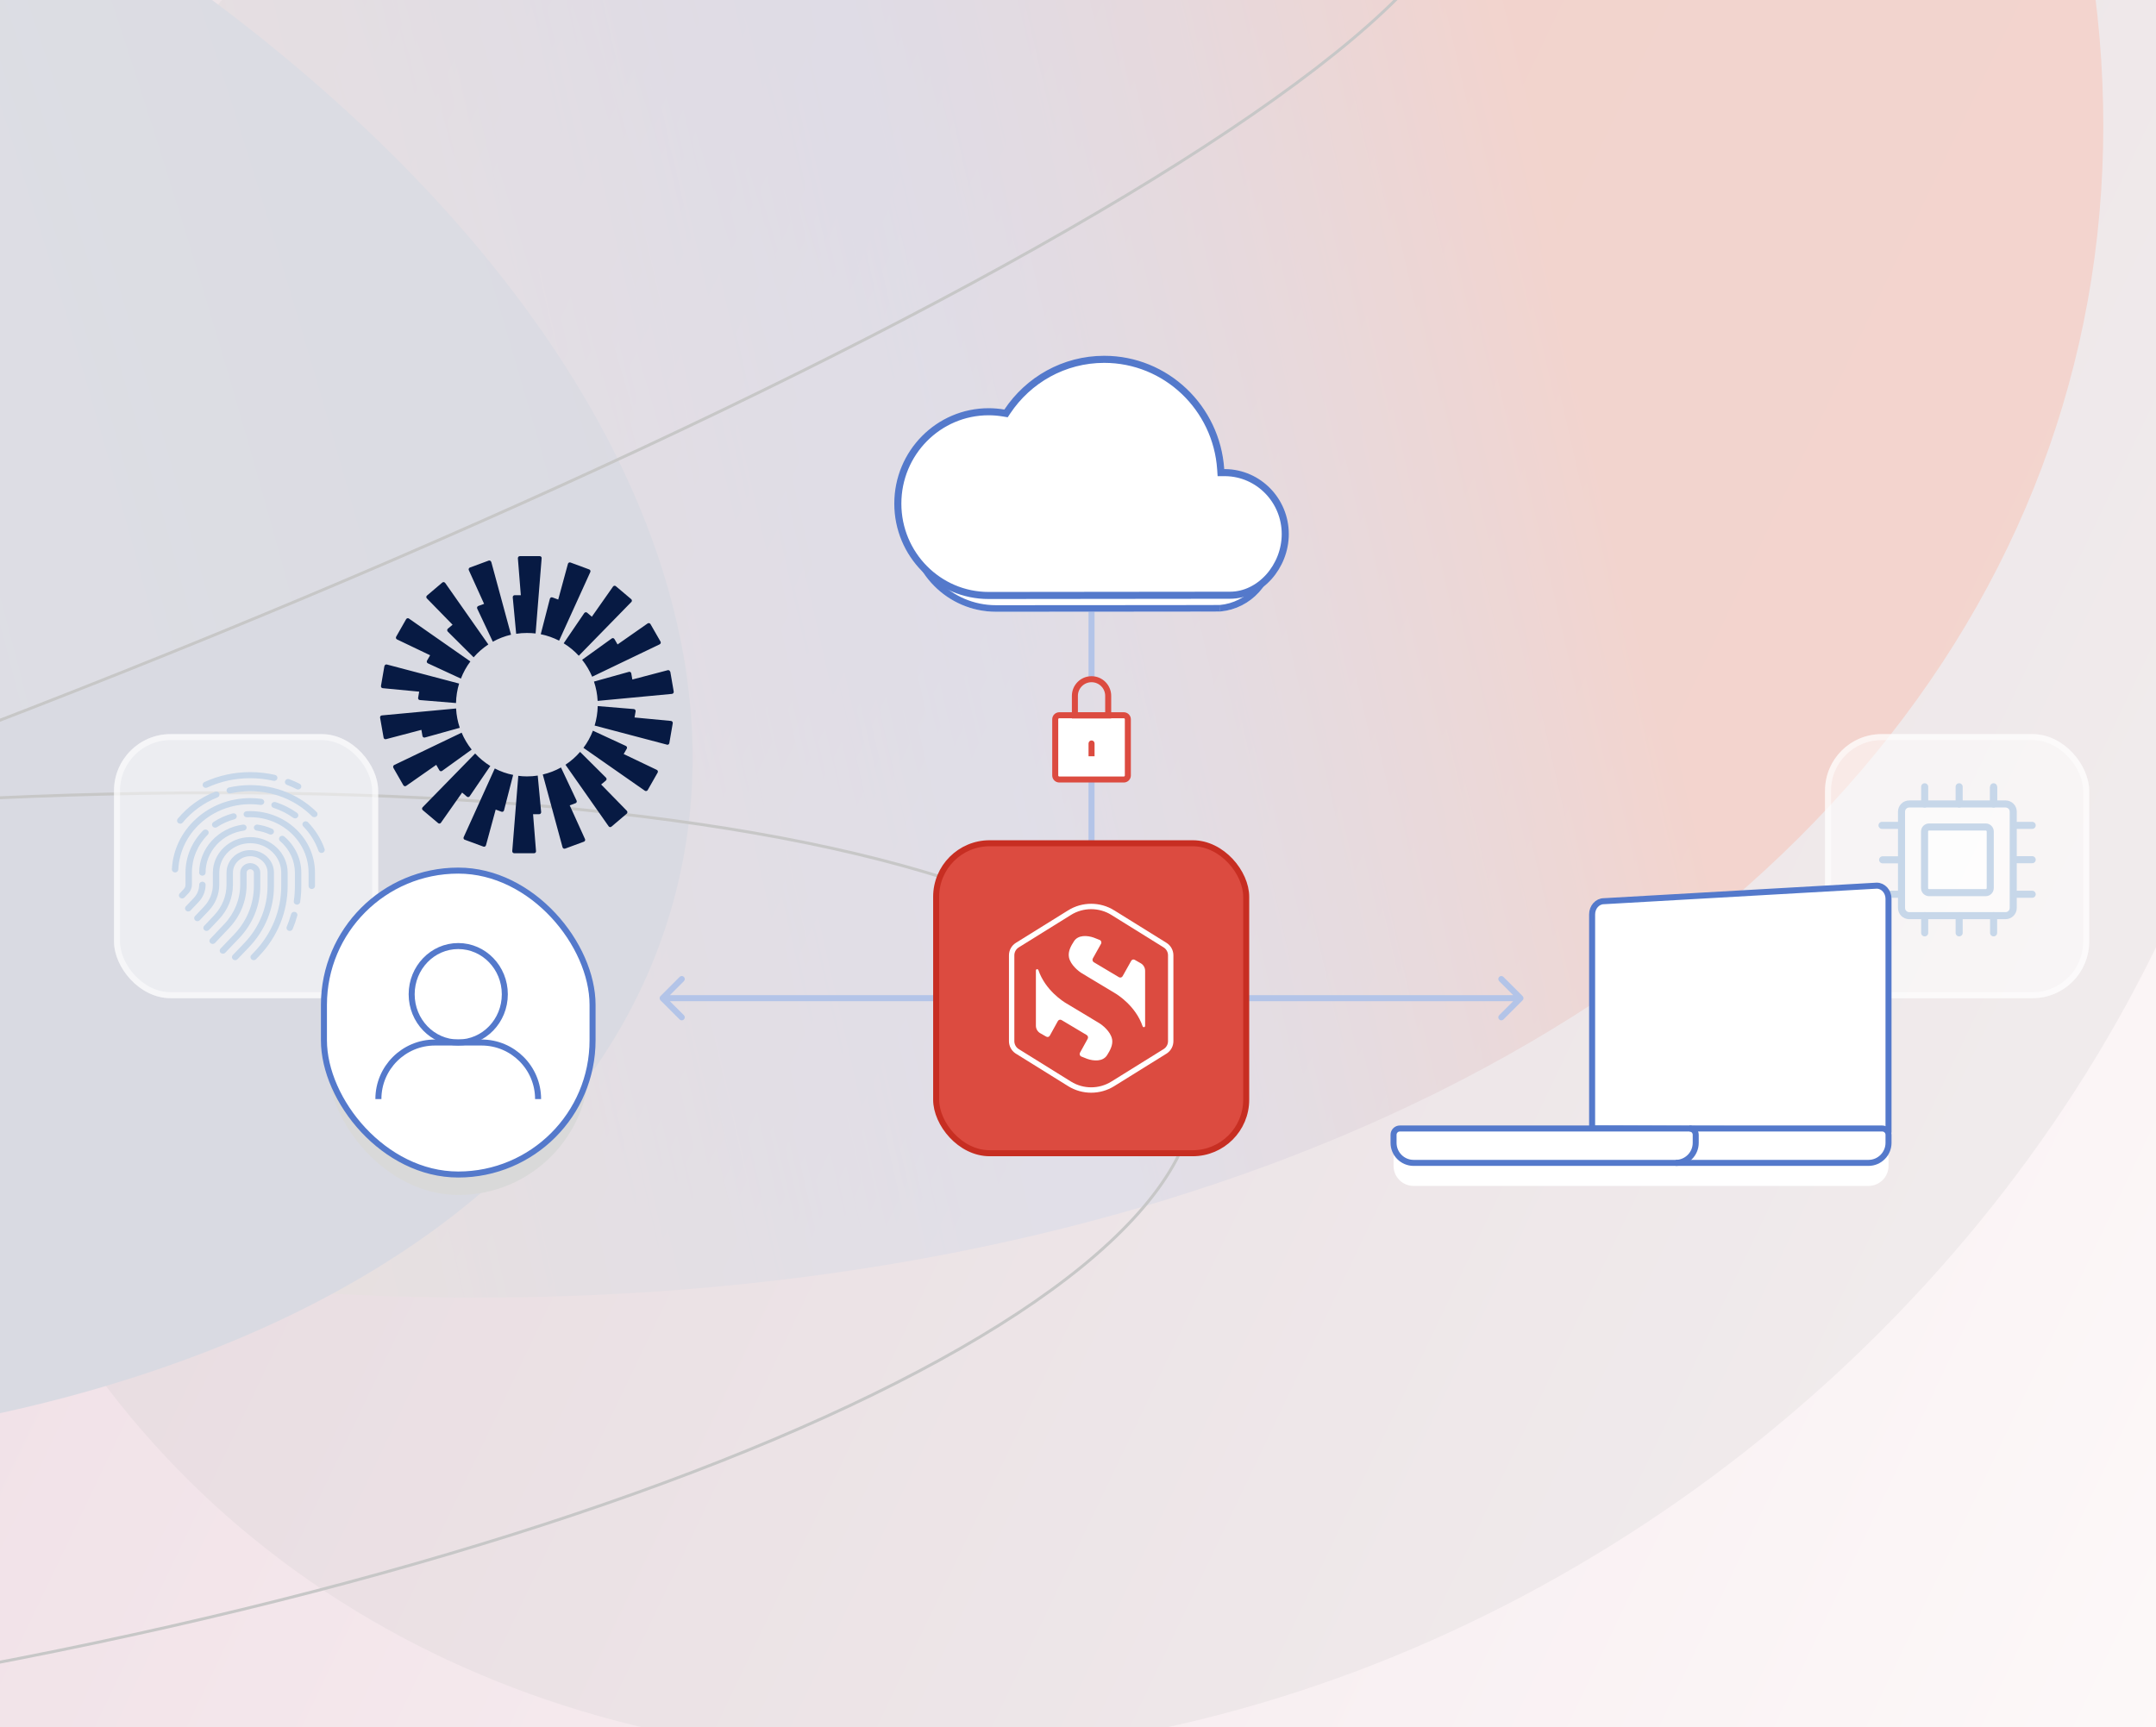 <?xml version="1.0" encoding="utf-8"?>
<svg xmlns="http://www.w3.org/2000/svg" width="624" height="500" viewBox="0 0 624 500" fill="none">
<g clip-path="url(#clip0_8794_58051)">
<rect width="624" height="500" fill="white"/>
<g opacity="0.22" clip-path="url(#clip1_8794_58051)">
<rect width="901.333" height="507" transform="translate(-153)" fill="white"/>
<rect x="-229.021" y="508.888" width="510.534" height="1089.14" transform="rotate(-90 -229.021 508.888)" fill="url(#paint0_linear_8794_58051)"/>
<g opacity="0.8" filter="url(#filter0_f_8794_58051)">
<path d="M-574.17 -165.172C-580.5 -97.583 -562.77 -26.404 -522.55 42.061C-482.331 110.525 -420.863 174.161 -343.591 227.332C-266.32 280.503 -175.631 321.567 -79.556 346.888C16.519 372.209 115.013 381.005 207.202 372.496C299.391 363.987 382.43 338.436 448.963 298.107C515.495 257.777 563.468 203.914 588.632 141.289C613.796 78.663 615.374 9.208 593.227 -60.924C571.079 -131.057 525.89 -199.701 461.661 -260.778L36.394 -60.24C39.242 -57.532 41.245 -54.488 42.227 -51.378C43.209 -48.269 43.139 -45.189 42.023 -42.412C40.908 -39.635 38.781 -37.247 35.831 -35.459C32.88 -33.67 29.198 -32.538 25.111 -32.16C21.023 -31.783 16.656 -32.173 12.396 -33.296C8.136 -34.418 4.115 -36.239 0.688 -38.597C-2.738 -40.954 -5.463 -43.776 -7.247 -46.812C-9.03 -49.847 -9.816 -53.004 -9.536 -56.001L-574.17 -165.172Z" fill="url(#paint1_linear_8794_58051)" style="mix-blend-mode:multiply"/>
</g>
<g style="mix-blend-mode:overlay" opacity="0.2" filter="url(#filter1_f_8794_58051)">
<ellipse cx="318.574" cy="176.861" rx="365.087" ry="306.529" transform="rotate(140.289 318.574 176.861)" fill="black" style="mix-blend-mode:multiply"/>
</g>
<g style="mix-blend-mode:overlay" filter="url(#filter2_f_8794_58051)">
<path d="M195.018 260.537C157.178 399.798 -67.548 459.965 -306.922 394.923C-546.296 329.881 -709.672 164.26 -671.833 24.999C-633.993 -114.262 -409.267 -174.429 -169.893 -109.387C69.482 -44.345 232.858 121.276 195.018 260.537Z" fill="#54587B"/>
</g>
<g style="mix-blend-mode:plus-lighter">
<g filter="url(#filter3_f_8794_58051)">
<ellipse cx="129.103" cy="470.693" rx="129.103" ry="470.693" transform="matrix(-0.076 -0.997 0.992 -0.124 -577.94 557.363)" fill="url(#paint2_linear_8794_58051)" fill-opacity="0.3"/>
<path d="M-587.306 428.579C-588.64 411.028 -577.009 392.597 -554.577 374.275C-532.161 355.967 -499.06 337.853 -457.703 320.945C-374.995 287.13 -259.36 258.171 -130.407 242.094C-1.454 226.018 116.372 225.871 202.621 238.622C245.748 244.998 280.956 254.595 305.708 267.023C330.479 279.46 344.67 294.672 346.004 312.223C347.339 329.773 335.707 348.205 313.274 366.528C290.859 384.835 257.758 402.949 216.401 419.858C133.693 453.673 18.058 482.631 -110.895 498.708C-239.848 514.785 -357.673 514.932 -443.922 502.18C-487.05 495.804 -522.258 486.207 -547.011 473.78C-571.782 461.342 -585.971 446.129 -587.306 428.579Z" stroke="black" stroke-width="0.851"/>
</g>
<g filter="url(#filter4_f_8794_58051)">
<path d="M-166.069 268.535C-419.966 352.767 -654.079 317.387 -667.255 242.469C-680.432 167.551 -440.363 47.76 -131.046 -25.093C178.27 -97.945 411.158 -112.015 424.334 -37.097C434.475 20.565 152.025 163.004 -166.069 268.535Z" fill="url(#paint3_radial_8794_58051)" fill-opacity="0.12"/>
<path d="M423.92 -36.999C425.155 -29.977 421.946 -21.577 414.598 -11.991C407.259 -2.418 395.85 8.26 380.852 19.805C350.86 42.892 306.592 69.386 252.048 97.385C142.966 153.381 -7.148 215.366 -166.179 268.126C-293.076 310.225 -415.023 322.431 -506.876 314.755C-552.805 310.917 -591.19 302.11 -618.903 289.598C-646.639 277.077 -663.583 260.895 -666.841 242.372C-670.092 223.891 -657.733 202.51 -632.26 179.618C-606.817 156.753 -568.419 132.5 -519.917 108.298C-422.921 59.898 -285.608 11.747 -130.973 -24.674C23.673 -61.097 159.194 -82.821 257.688 -86.079C306.939 -87.708 346.903 -84.718 375.363 -76.656C403.845 -68.589 420.668 -55.486 423.92 -36.999Z" stroke="black" stroke-width="0.851"/>
</g>
<g filter="url(#filter5_f_8794_58051)">
<ellipse cx="186.118" cy="636.992" rx="186.118" ry="636.992" transform="matrix(-0.433 -0.901 0.877 -0.481 -578.821 219.453)" fill="url(#paint4_linear_8794_58051)" fill-opacity="0.15"/>
<path d="M-659.088 51.507C-670.13 28.537 -665.184 -1.922 -646.586 -37.435C-627.996 -72.934 -595.815 -113.383 -552.582 -156.24C-466.119 -241.95 -335.523 -337.225 -181.287 -421.736C-27.051 -506.247 121.595 -563.976 237.231 -589.002C295.052 -601.515 344.596 -605.847 382.45 -601.275C420.319 -596.701 446.383 -583.234 457.426 -560.264C468.468 -537.295 463.522 -506.835 444.925 -471.322C426.335 -435.822 394.153 -395.374 350.92 -352.517C264.457 -266.806 133.861 -171.532 -20.375 -87.021C-174.611 -2.511 -323.256 55.219 -438.893 80.245C-496.714 92.759 -546.258 97.09 -584.112 92.518C-621.981 87.945 -648.046 74.477 -659.088 51.507Z" stroke="black" stroke-width="0.851"/>
</g>
</g>
</g>
<path d="M440.68 289.582C441.02 289.242 441.02 288.69 440.68 288.35L435.135 282.805C434.795 282.465 434.243 282.465 433.903 282.805C433.563 283.145 433.563 283.697 433.903 284.037L438.831 288.966L433.903 293.894C433.563 294.235 433.563 294.786 433.903 295.126C434.243 295.467 434.795 295.467 435.135 295.126L440.68 289.582ZM191.162 288.35C190.821 288.69 190.821 289.242 191.162 289.582L196.706 295.126C197.047 295.467 197.598 295.467 197.938 295.126C198.279 294.786 198.279 294.235 197.938 293.894L193.01 288.966L197.938 284.037C198.279 283.697 198.279 283.145 197.938 282.805C197.598 282.465 197.047 282.465 196.706 282.805L191.162 288.35ZM440.063 288.966L440.063 288.095L191.778 288.095L191.778 288.966L191.778 289.837L440.063 289.837L440.063 288.966Z" fill="#B3C4E8"/>
<rect x="33" y="212.517" width="76.448" height="76.448" rx="16.368" fill="white" fill-opacity="0.5"/>
<rect x="33.871" y="213.389" width="74.705" height="74.705" rx="15.497" stroke="white" stroke-opacity="0.5" stroke-width="1.742"/>
<g clip-path="url(#clip2_8794_58051)">
<path d="M75.332 256.49V252.626C75.332 251.102 74.028 249.862 72.426 249.862C70.824 249.862 69.52 251.102 69.52 252.626V256.115C69.52 260.32 67.891 264.358 64.932 267.483L60.853 271.793C60.51 272.155 60.541 272.712 60.922 273.038C61.302 273.364 61.889 273.335 62.231 272.973L66.311 268.663C69.577 265.213 71.375 260.756 71.375 256.115V252.626C71.375 252.074 71.847 251.626 72.427 251.626C73.007 251.626 73.478 252.074 73.478 252.626V256.49C73.478 261.665 71.462 266.623 67.801 270.453L63.825 274.611C63.481 274.971 63.508 275.53 63.887 275.858C64.065 276.011 64.288 276.087 64.511 276.087C64.763 276.087 65.015 275.99 65.197 275.798L69.174 271.64C73.146 267.485 75.333 262.105 75.333 256.49H75.332Z" fill="#C7D7E9"/>
<path d="M79.289 252.624C79.289 249.025 76.21 246.097 72.425 246.097C68.639 246.097 65.56 249.025 65.56 252.624V256.114C65.56 259.388 64.291 262.531 61.988 264.965L59.088 268.029C58.745 268.391 58.776 268.949 59.157 269.275C59.538 269.601 60.124 269.571 60.467 269.209L63.367 266.145C65.977 263.387 67.415 259.825 67.415 256.115V252.625C67.415 249.999 69.662 247.862 72.424 247.862C75.186 247.862 77.433 249.999 77.433 252.625V256.49C77.433 262.602 75.052 268.461 70.727 272.984L67.371 276.493C67.026 276.853 67.054 277.412 67.434 277.74C67.611 277.893 67.835 277.969 68.057 277.969C68.309 277.969 68.561 277.872 68.744 277.68L72.099 274.171C76.735 269.322 79.288 263.043 79.288 256.49V252.626L79.289 252.624Z" fill="#C7D7E9"/>
<path d="M83.251 252.625C83.251 246.951 78.397 242.335 72.429 242.335C66.461 242.335 61.606 246.951 61.606 252.625V256.115C61.606 258.458 60.699 260.706 59.05 262.448L56.439 265.207C56.096 265.569 56.127 266.126 56.508 266.452C56.888 266.778 57.475 266.748 57.818 266.387L60.429 263.628C62.385 261.563 63.461 258.895 63.461 256.115V252.625C63.461 247.924 67.484 244.099 72.428 244.099C77.372 244.099 81.395 247.924 81.395 252.625V256.49C81.395 263.541 78.648 270.298 73.659 275.516L72.731 276.487C72.387 276.848 72.415 277.405 72.793 277.733C72.971 277.887 73.194 277.962 73.417 277.962C73.669 277.962 73.921 277.865 74.103 277.674L75.032 276.703C80.332 271.159 83.25 263.982 83.25 256.491V252.626L83.251 252.625Z" fill="#C7D7E9"/>
<path d="M57.645 252.624C57.645 253.112 58.06 253.506 58.573 253.506C59.085 253.506 59.501 253.112 59.501 252.624C59.501 249.654 60.635 246.785 62.694 244.545C64.734 242.326 67.534 240.875 70.578 240.459C71.085 240.39 71.437 239.943 71.364 239.461C71.291 238.979 70.821 238.645 70.314 238.714C66.831 239.189 63.629 240.848 61.297 243.384C58.942 245.945 57.645 249.227 57.645 252.624L57.645 252.624Z" fill="#C7D7E9"/>
<path d="M59.503 256.114C59.503 255.627 59.088 255.232 58.575 255.232C58.063 255.232 57.648 255.627 57.648 256.114C57.648 257.526 57.101 258.88 56.108 259.93L53.785 262.384C53.442 262.746 53.473 263.304 53.854 263.63C54.031 263.781 54.253 263.856 54.474 263.856C54.729 263.856 54.981 263.757 55.165 263.564L57.487 261.111C58.787 259.737 59.503 257.963 59.503 256.115V256.114Z" fill="#C7D7E9"/>
<path d="M85.383 263.987C84.887 263.865 84.381 264.146 84.25 264.618C83.908 265.862 83.482 267.098 82.984 268.294C82.795 268.746 83.028 269.259 83.504 269.438C83.617 269.481 83.732 269.5 83.846 269.5C84.215 269.5 84.565 269.289 84.709 268.943C85.234 267.682 85.683 266.376 86.045 265.063C86.175 264.592 85.878 264.11 85.382 263.987L85.383 263.987Z" fill="#C7D7E9"/>
<path d="M82.298 242.173C81.918 241.847 81.331 241.877 80.988 242.239C80.646 242.601 80.677 243.16 81.058 243.485C83.787 245.817 85.351 249.148 85.351 252.624V256.489C85.351 257.956 85.245 259.434 85.035 260.882C84.965 261.365 85.32 261.81 85.827 261.877C85.87 261.882 85.913 261.885 85.955 261.885C86.411 261.885 86.809 261.565 86.873 261.123C87.094 259.595 87.206 258.036 87.206 256.489V252.624C87.206 248.649 85.417 244.839 82.298 242.173H82.298Z" fill="#C7D7E9"/>
<path d="M77.963 241.52C78.092 241.578 78.228 241.606 78.361 241.606C78.708 241.606 79.041 241.42 79.2 241.103C79.42 240.663 79.223 240.137 78.761 239.927C77.424 239.322 76.004 238.914 74.539 238.714C74.031 238.645 73.562 238.979 73.489 239.461C73.416 239.943 73.768 240.39 74.275 240.459C75.555 240.634 76.795 240.991 77.963 241.519L77.963 241.52Z" fill="#C7D7E9"/>
<path d="M72.425 234.807C72.078 234.807 71.727 234.816 71.382 234.834C70.87 234.861 70.478 235.277 70.506 235.763C70.535 236.25 70.972 236.624 71.483 236.595C71.795 236.579 72.112 236.571 72.425 236.571C81.734 236.571 89.307 243.772 89.307 252.623V256.488C89.307 256.975 89.722 257.37 90.235 257.37C90.748 257.37 91.163 256.975 91.163 256.488V252.623C91.163 242.799 82.757 234.806 72.425 234.806L72.425 234.807Z" fill="#C7D7E9"/>
<path d="M62.284 239.593C62.467 239.593 62.651 239.542 62.813 239.435C64.356 238.415 66.051 237.653 67.851 237.17C68.344 237.038 68.631 236.551 68.492 236.082C68.353 235.613 67.841 235.34 67.348 235.472C65.349 236.008 63.467 236.854 61.754 237.986C61.333 238.264 61.23 238.814 61.522 239.214C61.703 239.461 61.991 239.593 62.285 239.593H62.284Z" fill="#C7D7E9"/>
<path d="M55.544 256.113V252.624C55.544 248.52 57.178 244.613 60.146 241.62C60.497 241.265 60.48 240.707 60.107 240.373C59.734 240.039 59.147 240.055 58.796 240.41C55.502 243.731 53.688 248.069 53.688 252.624V256.113C53.688 256.593 53.502 257.055 53.164 257.411L52.02 258.619C51.678 258.982 51.708 259.539 52.089 259.865C52.267 260.017 52.489 260.092 52.71 260.092C52.964 260.092 53.217 259.993 53.4 259.8L54.544 258.592C55.189 257.91 55.544 257.03 55.544 256.113Z" fill="#C7D7E9"/>
<path d="M93.945 245.757C92.927 242.882 91.311 240.284 89.139 238.037C88.792 237.678 88.205 237.654 87.828 237.984C87.451 238.313 87.426 238.871 87.772 239.23C89.767 241.294 91.252 243.679 92.186 246.319C92.316 246.687 92.678 246.92 93.065 246.92C93.163 246.92 93.263 246.905 93.361 246.873C93.846 246.718 94.107 246.218 93.944 245.757H93.945Z" fill="#C7D7E9"/>
<path d="M79.759 232.199C79.275 232.041 78.747 232.287 78.581 232.748C78.415 233.209 78.673 233.711 79.159 233.868C81.205 234.534 83.124 235.497 84.867 236.734C85.034 236.852 85.228 236.909 85.421 236.909C85.704 236.909 85.983 236.786 86.165 236.554C86.472 236.164 86.387 235.611 85.977 235.32C84.08 233.974 81.988 232.924 79.76 232.199H79.759Z" fill="#C7D7E9"/>
<path d="M58.014 238.324C61.916 234.767 67.034 232.808 72.427 232.808C73.428 232.808 74.436 232.876 75.42 233.011C75.927 233.081 76.397 232.746 76.471 232.264C76.544 231.782 76.192 231.335 75.685 231.265C74.613 231.118 73.517 231.043 72.428 231.043C66.554 231.043 60.979 233.177 56.73 237.05C52.493 240.913 50.017 246.096 49.754 251.643C49.731 252.13 50.127 252.543 50.639 252.564C50.653 252.565 50.667 252.565 50.681 252.565C51.174 252.565 51.584 252.195 51.607 251.722C51.848 246.629 54.123 241.87 58.013 238.324L58.014 238.324Z" fill="#C7D7E9"/>
<path d="M72.428 227.281C70.354 227.281 68.286 227.509 66.284 227.96C65.785 228.072 65.478 228.547 65.596 229.022C65.714 229.496 66.213 229.789 66.712 229.677C68.575 229.257 70.498 229.045 72.429 229.045C79.231 229.045 85.581 231.622 90.307 236.3C90.49 236.481 90.733 236.571 90.977 236.571C91.208 236.571 91.439 236.49 91.62 236.326C91.989 235.988 92.001 235.43 91.646 235.079C89.183 232.641 86.29 230.723 83.047 229.379C79.689 227.987 76.116 227.281 72.43 227.281H72.428Z" fill="#C7D7E9"/>
<path d="M51.591 238.264C51.761 238.391 51.963 238.452 52.163 238.452C52.438 238.452 52.711 238.336 52.893 238.114C55.537 234.903 59.018 232.384 62.959 230.831C63.432 230.644 63.657 230.128 63.46 229.678C63.264 229.228 62.721 229.015 62.248 229.201C58.014 230.871 54.273 233.577 51.433 237.026C51.117 237.41 51.188 237.964 51.591 238.264Z" fill="#C7D7E9"/>
<path d="M59.566 228.072C59.702 228.072 59.839 228.044 59.969 227.985C63.874 226.192 68.066 225.283 72.428 225.283C74.701 225.283 76.965 225.537 79.157 226.038C79.655 226.152 80.156 225.86 80.276 225.387C80.395 224.913 80.089 224.436 79.591 224.323C77.257 223.789 74.848 223.518 72.428 223.518C67.785 223.518 63.322 224.486 59.162 226.396C58.701 226.608 58.507 227.135 58.73 227.574C58.889 227.889 59.221 228.072 59.566 228.072H59.566Z" fill="#C7D7E9"/>
<path d="M83.035 227.207C83.991 227.569 84.937 227.986 85.848 228.445C85.986 228.515 86.135 228.548 86.282 228.548C86.614 228.548 86.936 228.377 87.102 228.079C87.342 227.648 87.169 227.114 86.717 226.886C85.748 226.397 84.74 225.954 83.721 225.569C83.245 225.389 82.705 225.61 82.516 226.062C82.327 226.514 82.559 227.028 83.035 227.207H83.035Z" fill="#C7D7E9"/>
</g>
<g filter="url(#filter6_d_8794_58051)">
<rect x="94.838" y="253.349" width="75.686" height="85.913" rx="37.843" fill="#D9D9D9"/>
</g>
<rect x="93.753" y="252.031" width="77.749" height="87.979" rx="38.874" fill="white"/>
<rect x="93.753" y="252.031" width="77.749" height="87.979" rx="38.874" stroke="#5479CB" stroke-width="1.742"/>
<ellipse cx="132.627" cy="287.835" rx="13.481" ry="13.962" stroke="#5479CB" stroke-width="1.742"/>
<path d="M155.737 318.167C155.737 309.127 148.408 301.798 139.367 301.798H125.887C116.846 301.798 109.517 309.127 109.517 318.167" stroke="#5479CB" stroke-width="1.742"/>
<rect x="528.21" y="212.517" width="76.448" height="76.448" rx="16.368" fill="white" fill-opacity="0.5"/>
<rect x="529.081" y="213.389" width="74.705" height="74.705" rx="15.497" stroke="white" stroke-opacity="0.5" stroke-width="1.742"/>
<path d="M580.449 232.74H552.582C551.348 232.74 550.348 233.74 550.348 234.973V262.841C550.348 264.074 551.348 265.074 552.582 265.074H580.449C581.682 265.074 582.682 264.074 582.682 262.841V234.973C582.682 233.74 581.682 232.74 580.449 232.74Z" fill="white" fill-opacity="0.5" stroke="#C7D7E9" stroke-width="2.046" stroke-miterlimit="10"/>
<path d="M574.711 239.404H558.33C557.605 239.404 557.017 239.992 557.017 240.717V257.098C557.017 257.824 557.605 258.411 558.33 258.411H574.711C575.436 258.411 576.024 257.824 576.024 257.098V240.717C576.024 239.992 575.436 239.404 574.711 239.404Z" fill="white" fill-opacity="0.5" stroke="#C7D7E9" stroke-width="2.046" stroke-miterlimit="10"/>
<path d="M557.052 270.053V265.075" stroke="#C7D7E9" stroke-width="2.046" stroke-miterlimit="10" stroke-linecap="round"/>
<path d="M567.025 270.053V265.075" stroke="#C7D7E9" stroke-width="2.046" stroke-miterlimit="10" stroke-linecap="round"/>
<path d="M576.997 270.053V265.075" stroke="#C7D7E9" stroke-width="2.046" stroke-miterlimit="10" stroke-linecap="round"/>
<path d="M557.052 232.74V227.762" stroke="#C7D7E9" stroke-width="2.046" stroke-miterlimit="10" stroke-linecap="round"/>
<path d="M567.025 232.74V227.762" stroke="#C7D7E9" stroke-width="2.046" stroke-miterlimit="10" stroke-linecap="round"/>
<path d="M588.167 259.904C588.732 259.904 589.19 259.446 589.19 258.881C589.19 258.316 588.732 257.858 588.167 257.858L588.167 258.881L588.167 259.904ZM588.167 258.881L588.167 257.858L583.189 257.858L583.189 258.881L583.189 259.904L588.167 259.904L588.167 258.881Z" fill="#C7D7E9"/>
<path d="M588.167 238.934L583.189 238.934" stroke="#C7D7E9" stroke-width="2.046" stroke-miterlimit="10" stroke-linecap="round"/>
<path d="M588.167 248.874L583.189 248.874" stroke="#C7D7E9" stroke-width="2.046" stroke-miterlimit="10" stroke-linecap="round"/>
<path d="M549.681 238.934L544.703 238.934" stroke="#C7D7E9" stroke-width="2.046" stroke-miterlimit="10" stroke-linecap="round"/>
<path d="M549.859 258.881L544.881 258.881" stroke="#C7D7E9" stroke-width="2.046" stroke-miterlimit="10" stroke-linecap="round"/>
<path d="M549.859 248.909L544.881 248.909" stroke="#C7D7E9" stroke-width="2.046" stroke-miterlimit="10" stroke-linecap="round"/>
<path d="M576.997 232.74V227.762" stroke="#C7D7E9" stroke-width="2.046" stroke-miterlimit="10"/>
<path d="M576.997 232.74V227.762" stroke="#C7D7E9" stroke-width="2.046" stroke-miterlimit="10" stroke-linecap="round"/>
<g filter="url(#filter7_d_8794_58051)">
<path d="M460.799 264.697V326.687L546.582 327.03V260.198C546.582 258.095 545.05 256.388 543.162 256.388L464.219 260.886C462.331 260.886 460.799 262.593 460.799 264.697Z" fill="white"/>
<path d="M405.147 326.687H544.768C545.769 326.687 546.585 327.499 546.585 328.504V330.838C546.585 334.04 543.982 336.643 540.779 336.643L409.135 336.643C405.932 336.643 403.33 334.04 403.33 330.838V328.504C403.33 327.503 404.142 326.687 405.147 326.687Z" fill="white"/>
</g>
<path d="M460.799 264.697V326.687L546.582 327.03V260.198C546.582 258.095 545.05 256.388 543.162 256.388L464.219 260.886C462.331 260.886 460.799 262.593 460.799 264.697Z" fill="white" stroke="#5479CB" stroke-width="1.742" stroke-miterlimit="10"/>
<path d="M405.147 326.687H544.768C545.769 326.687 546.585 327.499 546.585 328.504V330.838C546.585 334.04 543.982 336.643 540.779 336.643L409.135 336.643C405.932 336.643 403.33 334.04 403.33 330.838V328.504C403.33 327.503 404.142 326.687 405.147 326.687Z" fill="white" stroke="#5479CB" stroke-width="1.742" stroke-miterlimit="10"/>
<path d="M488.969 326.687C489.97 326.687 490.786 327.499 490.786 328.504V330.838C490.786 334.04 488.183 336.643 484.981 336.643" stroke="#5479CB" stroke-width="1.742" stroke-miterlimit="10"/>
<path d="M315.916 171.611L315.916 195.895" stroke="#B3C4E8" stroke-width="1.742"/>
<path d="M315.916 225.496L315.916 277.966" stroke="#B3C4E8" stroke-width="1.742"/>
<path d="M306.586 207.059H325.253C325.902 207.059 326.428 207.585 326.428 208.233V224.483C326.428 225.132 325.902 225.658 325.253 225.658H306.586C305.938 225.658 305.412 225.132 305.411 224.483V208.233C305.412 207.585 305.938 207.059 306.586 207.059Z" fill="white" stroke="#DC4B40" stroke-width="1.742"/>
<path d="M316.794 215.22C316.794 214.739 316.404 214.349 315.922 214.349C315.441 214.349 315.051 214.739 315.051 215.22H315.922H316.794ZM315.922 218.929H316.794V215.22H315.922H315.051V218.929H315.922Z" fill="#DC4B40"/>
<path d="M320.737 207.114V201.442C320.737 198.78 318.58 196.623 315.919 196.623C313.258 196.623 311.1 198.781 311.1 201.442V207.114H320.737Z" stroke="#DC4B40" stroke-width="1.742"/>
<rect x="270.946" y="244.112" width="89.738" height="89.738" rx="15.497" fill="#DC4B40"/>
<rect x="270.946" y="244.112" width="89.738" height="89.738" rx="15.497" stroke="#C72E22" stroke-width="1.742"/>
<path d="M315.815 262.413C317.986 262.413 320.157 263.006 322.071 264.197V264.198L337.191 273.6L337.192 273.601C338.208 274.23 338.832 275.35 338.832 276.555V301.407C338.832 302.536 338.29 303.586 337.378 304.237L337.191 304.362L322.071 313.764C320.157 314.955 317.987 315.548 315.815 315.548C313.643 315.548 311.473 314.955 309.559 313.764L294.439 304.362L294.438 304.361L294.252 304.237C293.347 303.592 292.797 302.536 292.797 301.407V276.555C292.797 275.35 293.414 274.237 294.439 273.6L309.559 264.198V264.197C311.473 263.006 313.643 262.413 315.815 262.413Z" stroke="white" stroke-width="1.559"/>
<path d="M321.858 300.815C321.43 298.562 318.96 296.667 318.088 296.153L308.686 290.501C307.782 289.979 302.548 286.712 300.53 280.811C300.476 280.671 300.343 280.562 300.188 280.562C299.977 280.562 299.814 280.725 299.814 280.944V296.94C299.814 297.821 300.289 298.64 301.037 299.084L302.813 300.097C303.187 300.316 303.638 300.183 303.849 299.793L306.17 295.592C306.38 295.21 306.863 295.069 307.229 295.288L314.505 299.622C314.879 299.84 315.011 300.339 314.801 300.721L312.588 304.728C312.347 305.141 312.534 305.687 312.962 305.851C313.702 306.155 314.606 306.505 314.692 306.537C316.522 307.168 319.155 307.386 320.401 305.492C321.282 304.089 322.177 302.498 321.866 300.799L321.858 300.815Z" fill="white"/>
<path d="M331.424 281.022C331.424 280.141 330.948 279.322 330.201 278.878L328.425 277.864C328.051 277.646 327.599 277.779 327.389 278.168L324.919 282.589C324.709 282.97 324.226 283.111 323.86 282.893L316.584 278.558C316.211 278.34 316.078 277.841 316.296 277.459L318.657 273.234C318.898 272.821 318.711 272.275 318.283 272.111C317.543 271.807 316.639 271.456 316.553 271.425C314.723 270.794 312.09 270.575 310.844 272.47C309.963 273.818 309.068 275.409 309.379 277.108C309.808 279.361 312.277 281.255 313.149 281.77L322.551 287.422C323.455 287.944 328.689 291.21 330.707 297.112C330.761 297.252 330.894 297.361 331.05 297.361C331.26 297.361 331.424 297.197 331.424 296.979V281.022Z" fill="white"/>
<path fill-rule="evenodd" clip-rule="evenodd" d="M156.765 161.597L155.016 183.384C154.189 183.288 153.362 183.241 152.512 183.241C151.449 183.241 150.409 183.312 149.393 183.479L148.401 172.921C148.377 172.586 148.637 172.299 148.968 172.299H150.74L149.889 161.621C149.866 161.287 150.125 161 150.433 161H156.221C156.552 161 156.812 161.287 156.765 161.621V161.597ZM142.163 162.672C142.069 162.362 141.738 162.171 141.431 162.29L135.996 164.297C135.689 164.416 135.548 164.774 135.689 165.061L140.108 174.808L138.43 175.429C138.123 175.548 137.981 175.907 138.123 176.193L142.636 185.773C144.266 184.865 146.038 184.172 147.905 183.742L142.187 162.672H142.163ZM128.837 168.74L141.336 186.561C139.753 187.612 138.312 188.854 137.083 190.288L129.593 182.834C129.357 182.596 129.381 182.213 129.617 181.998L130.987 180.852L123.545 173.231C123.309 172.992 123.332 172.61 123.592 172.395L128.01 168.644C128.27 168.429 128.625 168.477 128.814 168.74H128.837ZM118.347 179.06C118.087 178.869 117.709 178.964 117.544 179.251L114.661 184.316C114.496 184.602 114.614 184.961 114.897 185.104L124.49 189.691L123.592 191.243C123.427 191.53 123.545 191.912 123.852 192.032L133.397 196.451C134.083 194.659 135.004 192.987 136.138 191.482L118.347 179.06ZM111.282 192.82C111.33 192.486 111.66 192.294 111.968 192.366L132.878 197.884C132.334 199.676 132.027 201.563 131.98 203.522L121.513 202.662C121.182 202.638 120.946 202.328 121.017 201.993L121.324 200.226L110.763 199.222C110.432 199.198 110.219 198.888 110.266 198.553L111.259 192.796L111.282 192.82ZM110.503 207.106C110.172 207.129 109.959 207.44 110.007 207.774L111.023 213.532C111.07 213.866 111.401 214.057 111.708 213.986L121.962 211.286L122.269 213.054C122.316 213.388 122.647 213.579 122.954 213.508L133.067 210.689C132.476 208.921 132.098 207.034 132.003 205.099L110.479 207.106H110.503ZM113.858 222.251C113.692 221.964 113.811 221.606 114.094 221.463L133.61 212.098C134.343 213.866 135.335 215.514 136.516 216.996L127.963 223.159C127.703 223.35 127.325 223.278 127.16 222.992L126.262 221.415L117.544 227.507C117.284 227.698 116.906 227.602 116.74 227.316L113.834 222.251H113.858ZM137.509 218.142L122.316 233.694C122.08 233.933 122.104 234.315 122.364 234.53L126.805 238.281C127.065 238.496 127.42 238.448 127.609 238.185L133.752 229.442L135.122 230.612C135.382 230.827 135.76 230.779 135.949 230.493L141.903 221.749C140.297 220.746 138.808 219.528 137.532 218.142H137.509ZM134.508 243.106C134.201 242.987 134.059 242.628 134.201 242.342L143.203 222.466C144.857 223.326 146.652 223.971 148.519 224.329L145.873 234.602C145.802 234.912 145.447 235.103 145.14 234.984L143.463 234.363L140.651 244.707C140.556 245.017 140.226 245.208 139.919 245.089L134.484 243.082L134.508 243.106ZM150.007 224.592L148.259 246.379C148.235 246.713 148.495 247 148.802 247H154.591C154.922 247 155.182 246.713 155.134 246.379L154.284 235.701H156.056C156.387 235.701 156.647 235.414 156.623 235.079L155.631 224.521C154.615 224.688 153.575 224.759 152.512 224.759C151.661 224.759 150.834 224.712 150.007 224.592ZM170.846 165.611C170.988 165.3 170.846 164.966 170.539 164.846L165.105 162.839C164.798 162.72 164.467 162.911 164.373 163.222L161.561 173.566L159.883 172.944C159.576 172.825 159.246 173.016 159.151 173.327L156.505 183.599C158.395 183.981 160.167 184.626 161.821 185.462L170.846 165.611ZM182.707 174.282L167.515 189.834C166.239 188.448 164.774 187.23 163.144 186.227L169.098 177.483C169.287 177.221 169.665 177.149 169.925 177.364L171.295 178.534L177.438 169.791C177.627 169.528 178.006 169.481 178.242 169.696L182.684 173.446C182.944 173.661 182.944 174.043 182.731 174.282H182.707ZM190.93 186.513C191.237 186.37 191.331 186.012 191.166 185.725L188.26 180.661C188.094 180.374 187.716 180.302 187.456 180.469L178.738 186.561L177.84 185.008C177.675 184.722 177.297 184.626 177.037 184.841L168.484 191.004C169.665 192.486 170.634 194.134 171.39 195.902L190.906 186.537L190.93 186.513ZM194.001 194.444L194.993 200.202C195.041 200.536 194.828 200.823 194.497 200.871L172.973 202.901C172.878 200.942 172.5 199.079 171.91 197.311L182.022 194.492C182.329 194.397 182.66 194.612 182.707 194.946L183.014 196.714L193.269 194.014C193.576 193.943 193.907 194.134 193.954 194.468L194.001 194.444ZM193.032 215.586C193.34 215.658 193.67 215.467 193.718 215.132L194.71 209.375C194.757 209.041 194.545 208.754 194.214 208.706L183.652 207.703L183.96 205.935C184.007 205.601 183.794 205.314 183.463 205.266L172.997 204.406C172.949 206.365 172.642 208.252 172.099 210.044L193.009 215.562L193.032 215.586ZM187.456 228.725C187.291 229.012 186.913 229.083 186.653 228.916L168.862 216.494C169.996 214.989 170.917 213.317 171.603 211.525L181.148 215.944C181.455 216.088 181.573 216.446 181.408 216.733L180.51 218.286L190.103 222.872C190.386 223.016 190.504 223.374 190.339 223.661L187.456 228.725ZM163.664 221.391L176.163 239.212C176.352 239.475 176.73 239.523 176.966 239.308L181.384 235.557C181.644 235.342 181.644 234.96 181.431 234.721L173.989 227.101L175.359 225.954C175.619 225.739 175.619 225.357 175.383 225.118L167.893 217.664C166.641 219.098 165.223 220.364 163.64 221.391H163.664ZM163.546 245.662C163.239 245.782 162.908 245.591 162.813 245.28L157.095 224.21C158.962 223.78 160.734 223.087 162.364 222.179L166.877 231.759C167.019 232.069 166.877 232.428 166.57 232.523L164.892 233.144L169.311 242.891C169.452 243.202 169.311 243.536 169.004 243.656L163.569 245.662H163.546Z" fill="#071A43"/>
<g filter="url(#filter8_d_8794_58051)">
<path d="M351.664 135.969C351.64 135.969 351.612 135.969 351.588 135.969C350.452 118.955 336.442 105.507 319.325 105.507C308.146 105.507 298.295 111.24 292.484 119.959C291.11 119.727 289.703 119.597 288.264 119.597C274.255 119.597 262.896 131.082 262.896 145.25C262.896 159.418 274.255 170.903 288.268 170.903C288.86 170.903 352.656 170.878 353.145 170.835H353.188C362.015 170.054 368.944 162.564 368.944 153.435C368.944 143.787 361.209 135.966 351.667 135.966L351.664 135.969Z" fill="white"/>
<path d="M319.325 106.457C335.93 106.457 349.536 119.506 350.639 136.033L350.699 136.92H351.921C360.811 137.057 367.994 144.387 367.994 153.434C367.994 162.062 361.458 169.129 353.143 169.885H353.103L353.061 169.889C353.094 169.886 353.074 169.887 352.909 169.889C352.776 169.89 352.584 169.891 352.338 169.892C351.844 169.895 351.135 169.898 350.239 169.9C348.447 169.905 345.913 169.909 342.883 169.913C336.825 169.921 328.787 169.929 320.745 169.934C304.661 169.946 288.563 169.952 288.267 169.952C274.789 169.952 263.846 158.903 263.846 145.25C263.846 131.597 274.79 120.548 288.264 120.548C289.645 120.548 291 120.672 292.327 120.895L292.933 120.998L293.275 120.485C298.919 112.017 308.48 106.457 319.325 106.457Z" stroke="#5479CB" stroke-width="1.9"/>
</g>
<path d="M319.586 104.023C337.464 104.023 352.114 118.071 353.302 135.866L353.365 136.821H354.68C364.253 136.968 371.986 144.861 371.986 154.602C371.986 163.979 364.692 172.313 355.999 172.313C355.731 172.313 338.426 172.331 321.11 172.349C303.793 172.368 286.466 172.386 286.147 172.386C271.636 172.386 259.854 160.489 259.854 145.79C259.855 131.09 271.637 119.194 286.144 119.194C287.631 119.194 289.09 119.327 290.518 119.568L291.172 119.678L291.539 119.127C297.616 110.009 307.91 104.023 319.586 104.023Z" fill="white" stroke="#5479CB" stroke-width="2.046"/>
</g>
<defs>
<filter id="filter0_f_8794_58051" x="-915.779" y="-601.134" width="1864.88" height="1317.14" filterUnits="userSpaceOnUse" color-interpolation-filters="sRGB">
<feFlood flood-opacity="0" result="BackgroundImageFix"/>
<feBlend mode="normal" in="SourceGraphic" in2="BackgroundImageFix" result="shape"/>
<feGaussianBlur stdDeviation="170.178" result="effect1_foregroundBlur_8794_58051"/>
</filter>
<filter id="filter1_f_8794_58051" x="-151.484" y="-282.457" width="940.116" height="918.637" filterUnits="userSpaceOnUse" color-interpolation-filters="sRGB">
<feFlood flood-opacity="0" result="BackgroundImageFix"/>
<feBlend mode="normal" in="SourceGraphic" in2="BackgroundImageFix" result="shape"/>
<feGaussianBlur stdDeviation="63.817" result="effect1_foregroundBlur_8794_58051"/>
</filter>
<filter id="filter2_f_8794_58051" x="-847.457" y="-305.778" width="1218.1" height="897.091" filterUnits="userSpaceOnUse" color-interpolation-filters="sRGB">
<feFlood flood-opacity="0" result="BackgroundImageFix"/>
<feBlend mode="normal" in="SourceGraphic" in2="BackgroundImageFix" result="shape"/>
<feGaussianBlur stdDeviation="85.089" result="effect1_foregroundBlur_8794_58051"/>
</filter>
<filter id="filter3_f_8794_58051" x="-651.65" y="165.26" width="1062" height="410.281" filterUnits="userSpaceOnUse" color-interpolation-filters="sRGB">
<feFlood flood-opacity="0" result="BackgroundImageFix"/>
<feBlend mode="normal" in="SourceGraphic" in2="BackgroundImageFix" result="shape"/>
<feGaussianBlur stdDeviation="31.908" result="effect1_foregroundBlur_8794_58051"/>
</filter>
<filter id="filter4_f_8794_58051" x="-731.589" y="-150.754" width="1220.01" height="531.911" filterUnits="userSpaceOnUse" color-interpolation-filters="sRGB">
<feFlood flood-opacity="0" result="BackgroundImageFix"/>
<feBlend mode="normal" in="SourceGraphic" in2="BackgroundImageFix" result="shape"/>
<feGaussianBlur stdDeviation="31.908" result="effect1_foregroundBlur_8794_58051"/>
</filter>
<filter id="filter5_f_8794_58051" x="-729.141" y="-667.299" width="1256.62" height="825.842" filterUnits="userSpaceOnUse" color-interpolation-filters="sRGB">
<feFlood flood-opacity="0" result="BackgroundImageFix"/>
<feBlend mode="normal" in="SourceGraphic" in2="BackgroundImageFix" result="shape"/>
<feGaussianBlur stdDeviation="31.908" result="effect1_foregroundBlur_8794_58051"/>
</filter>
<filter id="filter6_d_8794_58051" x="50.352" y="215.536" width="164.658" height="174.886" filterUnits="userSpaceOnUse" color-interpolation-filters="sRGB">
<feFlood flood-opacity="0" result="BackgroundImageFix"/>
<feColorMatrix in="SourceAlpha" type="matrix" values="0 0 0 0 0 0 0 0 0 0 0 0 0 0 0 0 0 0 127 0" result="hardAlpha"/>
<feOffset dy="6.673"/>
<feGaussianBlur stdDeviation="22.243"/>
<feComposite in2="hardAlpha" operator="out"/>
<feColorMatrix type="matrix" values="0 0 0 0 0.027 0 0 0 0 0.102 0 0 0 0 0.263 0 0 0 0.12 0"/>
<feBlend mode="normal" in2="BackgroundImageFix" result="effect1_dropShadow_8794_58051"/>
<feBlend mode="normal" in="SourceGraphic" in2="effect1_dropShadow_8794_58051" result="shape"/>
</filter>
<filter id="filter7_d_8794_58051" x="358.844" y="218.574" width="232.227" height="169.227" filterUnits="userSpaceOnUse" color-interpolation-filters="sRGB">
<feFlood flood-opacity="0" result="BackgroundImageFix"/>
<feColorMatrix in="SourceAlpha" type="matrix" values="0 0 0 0 0 0 0 0 0 0 0 0 0 0 0 0 0 0 127 0" result="hardAlpha"/>
<feOffset dy="6.673"/>
<feGaussianBlur stdDeviation="22.243"/>
<feComposite in2="hardAlpha" operator="out"/>
<feColorMatrix type="matrix" values="0 0 0 0 0.027 0 0 0 0 0.102 0 0 0 0 0.263 0 0 0 0.12 0"/>
<feBlend mode="normal" in2="BackgroundImageFix" result="effect1_dropShadow_8794_58051"/>
<feBlend mode="normal" in="SourceGraphic" in2="effect1_dropShadow_8794_58051" result="shape"/>
</filter>
<filter id="filter8_d_8794_58051" x="221.578" y="70.386" width="188.684" height="148.032" filterUnits="userSpaceOnUse" color-interpolation-filters="sRGB">
<feFlood flood-opacity="0" result="BackgroundImageFix"/>
<feColorMatrix in="SourceAlpha" type="matrix" values="0 0 0 0 0 0 0 0 0 0 0 0 0 0 0 0 0 0 127 0" result="hardAlpha"/>
<feOffset dy="6.198"/>
<feGaussianBlur stdDeviation="20.659"/>
<feComposite in2="hardAlpha" operator="out"/>
<feColorMatrix type="matrix" values="0 0 0 0 0.027 0 0 0 0 0.102 0 0 0 0 0.263 0 0 0 0.12 0"/>
<feBlend mode="normal" in2="BackgroundImageFix" result="effect1_dropShadow_8794_58051"/>
<feBlend mode="normal" in="SourceGraphic" in2="effect1_dropShadow_8794_58051" result="shape"/>
</filter>
<linearGradient id="paint0_linear_8794_58051" x1="281.514" y1="508.888" x2="-236.816" y2="1594.3" gradientUnits="userSpaceOnUse">
<stop stop-color="#A03C67"/>
<stop offset="0.929" stop-color="#FFF6F1"/>
</linearGradient>
<linearGradient id="paint1_linear_8794_58051" x1="-410.239" y1="132.371" x2="671.178" y2="-115.266" gradientUnits="userSpaceOnUse">
<stop offset="0.303" stop-color="#E3A66C"/>
<stop offset="0.6" stop-color="#4867C4" stop-opacity="0.6"/>
<stop offset="0.77" stop-color="#FF2F00"/>
</linearGradient>
<linearGradient id="paint2_linear_8794_58051" x1="96.871" y1="23.188" x2="207.113" y2="502.371" gradientUnits="userSpaceOnUse">
<stop offset="0.105" stop-color="#FFECD1"/>
<stop offset="1" stop-color="#FFECD1" stop-opacity="0"/>
</linearGradient>
<radialGradient id="paint3_radial_8794_58051" cx="0" cy="0" r="1" gradientTransform="matrix(537.374 -119.962 462.624 1539.67 -307.948 144.927)" gradientUnits="userSpaceOnUse">
<stop offset="0.395" stop-color="#FFECD1"/>
<stop offset="1" stop-color="#FFECD1" stop-opacity="0"/>
</radialGradient>
<linearGradient id="paint4_linear_8794_58051" x1="210.726" y1="177.201" x2="242.118" y2="1148.99" gradientUnits="userSpaceOnUse">
<stop stop-color="#FFE4D1"/>
<stop offset="1" stop-color="#FFE4D1" stop-opacity="0"/>
</linearGradient>
<clipPath id="clip0_8794_58051">
<rect width="624" height="500" fill="white"/>
</clipPath>
<clipPath id="clip1_8794_58051">
<rect width="901.333" height="507" fill="white" transform="translate(-153)"/>
</clipPath>
<clipPath id="clip2_8794_58051">
<rect width="44.241" height="54.45" fill="white" transform="translate(49.754 223.517)"/>
</clipPath>
</defs>
</svg>